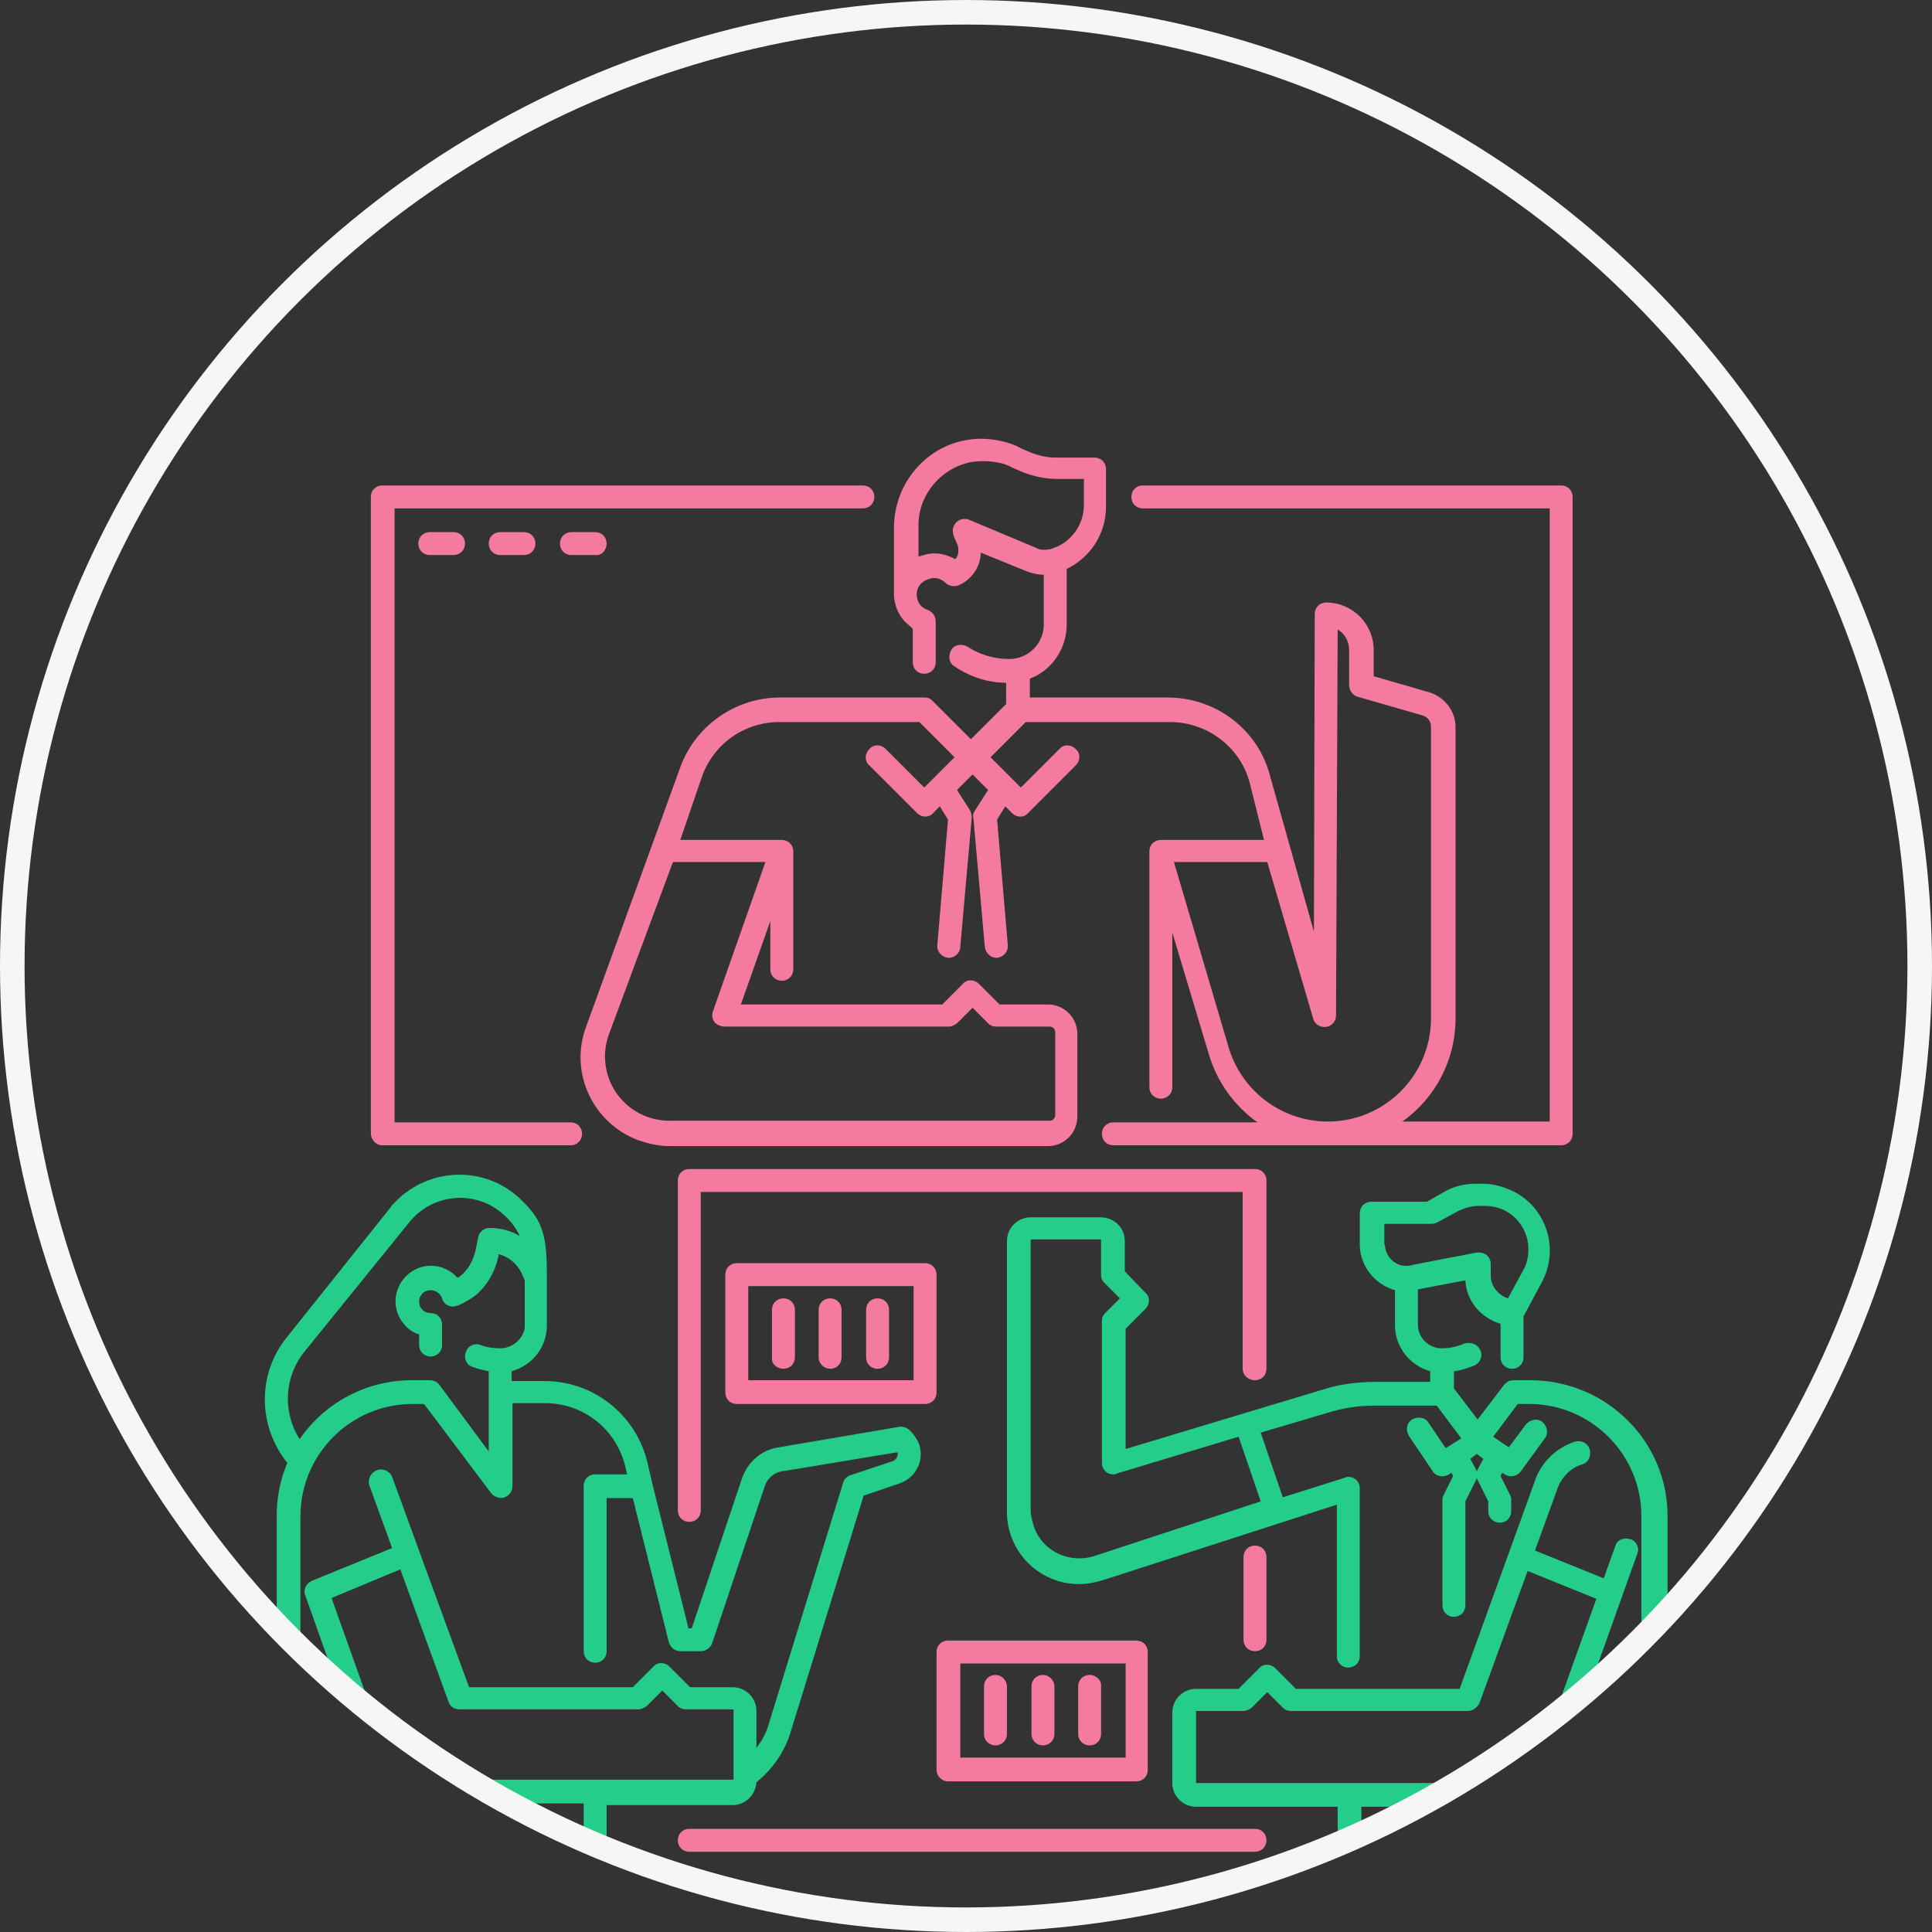 <?xml version="1.0" encoding="utf-8"?>
<!-- Generator: Adobe Illustrator 25.2.1, SVG Export Plug-In . SVG Version: 6.00 Build 0)  -->
<svg version="1.2" baseProfile="tiny" id="Layer_1" xmlns="http://www.w3.org/2000/svg" xmlns:xlink="http://www.w3.org/1999/xlink"
	 x="0px" y="0px" viewBox="0 0 236 236" overflow="visible" xml:space="preserve">
<rect x="0" y="0" width="236" height="236" fill="#333333" stroke="none"/>
<g>
	<path fill="none" d="M137.4,203.2h-20.2v11.5h20.2V203.2z M123,211.8c0,0.8-0.6,1.4-1.4,1.4c-0.8,0-1.4-0.6-1.4-1.4v-5.8
		c0-0.8,0.6-1.4,1.4-1.4c0.8,0,1.4,0.6,1.4,1.4V211.8z M128.8,211.8c0,0.8-0.6,1.4-1.4,1.4c-0.8,0-1.4-0.6-1.4-1.4v-5.8
		c0-0.8,0.6-1.4,1.4-1.4c0.8,0,1.4,0.6,1.4,1.4V211.8z M134.6,211.8c0,0.8-0.6,1.4-1.4,1.4c-0.8,0-1.4-0.6-1.4-1.4v-5.8
		c0-0.8,0.6-1.4,1.4-1.4c0.8,0,1.4,0.6,1.4,1.4V211.8z"/>
	<path fill="none" d="M64,161.8v-5.7l-0.4-0.9c-0.6-1.1-1.6-1.9-2.8-2.3l0,0.2c-0.4,1.9-1.4,3.6-2.9,4.9c-0.6,0.5-1.3,0.9-2.1,1.2
		c0,0-0.1,0-0.1,0c-0.8,0.2-1.6-0.2-1.8-0.9c-0.2-0.6-0.7-1-1.4-1c-0.8,0-1.4,0.6-1.4,1.4c0,0.8,0.6,1.4,1.4,1.4
		c0.8,0,1.4,0.6,1.4,1.4v2.5c0,0.8-0.6,1.4-1.4,1.4c-0.8,0-1.4-0.6-1.4-1.4V163c-0.7-0.2-1.3-0.7-1.8-1.2c-1.6-1.8-1.4-4.5,0.4-6.1
		c1.8-1.6,4.5-1.4,6.1,0.4c0.1-0.1,0.2-0.1,0.3-0.2c1-0.8,1.7-2,1.9-3.2l0.3-1.5c0.1-0.7,0.7-1.2,1.4-1.2c1.3,0,2.6,0.4,3.7,1
		c-0.5-1.1-1.3-2.1-2.3-2.9c-3.4-2.7-8.4-2.2-11.2,1.2l-12.7,15.9c-2.5,3.1-2.7,7.4-0.6,10.7c3.1-4.5,8.2-7.2,13.7-7.2h2.2
		c0.5,0,0.9,0.2,1.2,0.6l6,8.1l0-9.8c-0.7-0.1-1.3-0.2-1.9-0.5c0,0,0,0,0,0c-0.7-0.3-1.1-1.1-0.9-1.8c0.3-0.7,1.1-1.1,1.8-0.9
		c0.8,0.3,1.6,0.4,2.4,0.4C62.7,164.7,64,163.4,64,161.8z"/>
	<path fill="none" d="M112.1,68.1c0.6-0.3,1.3-0.4,1.9-0.4c0,0,0.1,0,0.1,0c0.9,0,1.7,0.2,2.5,0.7c0.1-0.2,0.2-0.3,0.3-0.5
		c0.2-0.4,0.1-0.9-0.1-1.4l-0.4-0.9c-0.2-0.4-0.2-0.8,0-1.2c0.3-0.7,1.2-1.1,1.9-0.8l8.1,3.4c0.5,0.2,1.2,0.3,1.7,0.2
		c2.5-0.6,4.3-2.8,4.2-5.4v-3.2h-3.3c-1.7,0-3.3-0.4-4.8-1.1l-0.7-0.3c-0.5-0.3-1.1-0.5-1.7-0.6c-1-0.2-2-0.3-3-0.1
		c-3.9,0.6-6.8,4-6.8,8V68.1z"/>
	<path fill="none" d="M150.2,128c1.6,5.3,6.5,9,12.1,9c6.9,0,12.6-5.6,12.6-12.6V88.8c0-0.6-0.4-1.2-1-1.4l-8-2.3
		c-0.6-0.2-1-0.7-1-1.4v-4.3c0-1-0.6-2-1.4-2.5l-0.2,47.1c0,0.6-0.4,1.2-1,1.4c-0.8,0.2-1.6-0.2-1.8-1l-5.5-19.1h-11.4L150.2,128z"
		/>
	<path fill="none" d="M74.4,126.3c-0.3,0.9-0.5,1.8-0.5,2.7c0,4.4,3.5,7.9,7.9,7.9h46.3c0.4,0,0.7-0.3,0.7-0.7v-10.1
		c0-0.4-0.3-0.7-0.7-0.7h-6.5c-0.4,0-0.7-0.2-1-0.4l-1.9-1.9l-1.9,1.9c-0.3,0.3-0.6,0.4-1,0.4H88.5c-0.2,0-0.3,0-0.5-0.1
		c-0.8-0.3-1.1-1.1-0.9-1.8l6.4-18.2H82.1L74.4,126.3z"/>
	<path fill="none" d="M180.6,153.2c0.8,0,1.4,0.6,1.4,1.4v1.4c0,1.3,0.8,2.4,2.1,2.8l0,0l1.9-3.5c0.4-0.8,0.6-1.7,0.6-2.5
		c0-3-2.4-5.3-5.3-5.3h-0.8c-0.9,0-1.8,0.2-2.6,0.7l-2.4,1.3c-0.2,0.1-0.4,0.2-0.7,0.2h-5.8v2.3c0,0.2,0,0.4,0.1,0.6
		c0.3,1.6,1.8,2.6,3.4,2.3l7.8-1.5C180.4,153.2,180.5,153.2,180.6,153.2z"/>
	<path fill="none" d="M91.4,168.6h20.2v-11.5H91.4V168.6z M105.8,160c0-0.8,0.6-1.4,1.4-1.4s1.4,0.6,1.4,1.4v5.8
		c0,0.8-0.6,1.4-1.4,1.4s-1.4-0.6-1.4-1.4V160z M100,160c0-0.8,0.6-1.4,1.4-1.4s1.4,0.6,1.4,1.4v5.8c0,0.8-0.6,1.4-1.4,1.4
		s-1.4-0.6-1.4-1.4V160z M94.2,160c0-0.8,0.6-1.4,1.4-1.4c0.8,0,1.4,0.6,1.4,1.4v5.8c0,0.8-0.6,1.4-1.4,1.4c-0.8,0-1.4-0.6-1.4-1.4
		V160z"/>
	<path fill="none" d="M136.4,180.1c-0.1,0-0.3,0.1-0.4,0.1c-0.8,0-1.4-0.6-1.4-1.4v-17.3c0-0.4,0.2-0.8,0.4-1l1.8-1.8l-1.9-1.9
		c-0.3-0.3-0.4-0.6-0.4-1v-4.3h-8.6v33.1c0,0.7,0.1,1.4,0.4,2c1.1,3.1,4.5,4.6,7.6,3.5l0,0l20.1-6.5l-2.7-7.9L136.4,180.1z"/>
	<path fill="#25CD8A" d="M146.1,217.6V209h5.8c0.4,0,0.7-0.2,1-0.4l1.9-1.9l1.9,1.9c0.3,0.3,0.6,0.4,1,0.4h21.6
		c0.6,0,1.1-0.4,1.4-0.9l5.9-16.2l8.4,3.4l-5.3,14.8c1.5-1.1,2.9-2.3,4.3-3.5l6-16.8c0.3-0.7-0.1-1.6-0.9-1.8s-1.6,0.1-1.8,0.9
		c0,0,0,0,0,0l-1.4,3.9l-8.4-3.4l2.8-7.7c0.5-1.3,1.6-2.4,2.9-2.8c0.8-0.2,1.2-1,1-1.8c-0.2-0.8-1-1.2-1.8-1c0,0,0,0,0,0
		c-2.2,0.7-4,2.4-4.8,4.5l-9.3,25.7h-20l-2.5-2.5c-0.6-0.6-1.5-0.6-2,0c0,0,0,0,0,0l-2.5,2.5h-5.2c-1.6,0-2.9,1.3-2.9,2.9v8.6
		c0,1.6,1.3,2.9,2.9,2.9h17.3v4.3c0,0.2,0,0.4,0.1,0.5c0.9-0.4,1.9-0.8,2.8-1.2v-3.6h7.3c1.7-0.9,3.4-1.9,5-2.9H146.1z"/>
	<path fill="#25CD8A" d="M73.7,225.8c0.2-0.3,0.4-0.6,0.4-1v-4.3h15.4c1.5,0,2.8-1.2,2.9-2.8c2-1.6,3.5-3.8,4.2-6.2l8.9-28.8
		l4.4-1.5c2-0.7,3-2.8,2.4-4.7c-0.2-0.6-0.5-1-0.9-1.5l-0.3-0.3c-0.3-0.3-0.8-0.5-1.3-0.4l-14.7,2.5c-2.1,0.3-3.8,1.8-4.5,3.9
		l-6.1,18.2l-0.4,0l-4.4-17.6l-0.6-2.6c-1.4-5.9-6.6-10-12.6-10h-4v-1.2c2.5-0.7,4.3-2.9,4.3-5.6v-6.4c0-5.2-0.8-6.7-3.3-9.1
		c-4.4-4.1-11.2-3.8-15.3,0.5c-0.2,0.2-0.4,0.4-0.5,0.6L35,163.4c-3.6,4.5-3.5,10.8,0.1,15.3c-0.9,2.1-1.3,4.3-1.3,6.5v13.3
		c0.9,1,1.9,1.9,2.9,2.9v-16.2c0-7.5,6.1-13.7,13.7-13.7h1.4l8.2,10.9c0.5,0.6,1.4,0.8,2,0.3c0.4-0.3,0.6-0.7,0.6-1.2l0-10.1h4
		c4.7,0,8.7,3.2,9.8,7.8l0.2,0.9h-3.9c-0.8,0-1.4,0.6-1.4,1.4v20.2c0,0.8,0.6,1.4,1.4,1.4c0.8,0,1.4-0.6,1.4-1.4V183h3.2l4.4,17.6
		c0.2,0.6,0.7,1.1,1.4,1.1h0l2.5,0c0.6,0,1.2-0.4,1.4-1l6.4-19.1c0.3-1,1.2-1.8,2.3-1.9l13.9-2.3c0.1,0.2,0.1,0.3,0,0.5
		c-0.1,0.3-0.3,0.5-0.6,0.6l-5.1,1.7c-0.4,0.1-0.8,0.5-0.9,0.9l-9.1,29.5c-0.3,1.1-0.8,2-1.5,2.9V209c0-1.6-1.3-2.9-2.9-2.9h-5.2
		l-2.5-2.5c-0.6-0.6-1.5-0.6-2,0c0,0,0,0,0,0l-2.5,2.5h-20l-6.3-17.2l-3.1-8.5c-0.3-0.7-1.1-1.1-1.9-0.8c-0.7,0.3-1.1,1.1-0.9,1.8
		l2.8,7.7l-9.8,4l0,0c-0.7,0.3-1.1,1.1-0.8,1.8l3.9,11c1.4,1.2,2.9,2.4,4.4,3.6l-5.1-14.3l8.4-3.5l5.9,16.2c0.2,0.6,0.7,0.9,1.4,0.9
		H78c0.4,0,0.7-0.2,1-0.4l1.9-1.9l1.9,1.9c0.3,0.3,0.6,0.4,1,0.4h5.8v8.6h-32c1.6,1,3.3,2,5,2.9h8.7v4.2
		C72,225.1,72.9,225.4,73.7,225.8z M61.1,164.7c-0.8,0-1.6-0.1-2.4-0.4c-0.7-0.3-1.6,0.1-1.8,0.9c-0.3,0.7,0.1,1.6,0.9,1.8
		c0,0,0,0,0,0c0.6,0.2,1.3,0.4,1.9,0.5l0,9.8l-6-8.1c-0.3-0.4-0.7-0.6-1.2-0.6h-2.2c-5.5,0-10.6,2.7-13.7,7.2
		c-2.1-3.3-1.9-7.6,0.6-10.7L50,149.3c2.7-3.4,7.8-4,11.2-1.2c1,0.8,1.8,1.8,2.3,2.9c-1.1-0.7-2.4-1-3.7-1c-0.7,0-1.3,0.5-1.4,1.2
		l-0.3,1.5c-0.3,1.3-0.9,2.4-1.9,3.2c-0.1,0.1-0.2,0.1-0.3,0.2c-1.6-1.8-4.3-2-6.1-0.4c-1.8,1.6-2,4.3-0.4,6.1
		c0.5,0.6,1.1,1,1.8,1.2v1.3c0,0.8,0.6,1.4,1.4,1.4c0.8,0,1.4-0.6,1.4-1.4v-2.5c0-0.8-0.6-1.4-1.4-1.4c-0.8,0-1.4-0.6-1.4-1.4
		c0-0.8,0.6-1.4,1.4-1.4c0.6,0,1.2,0.4,1.4,1c0.2,0.8,1.1,1.2,1.8,0.9c0,0,0.1,0,0.1,0c0.7-0.3,1.4-0.7,2.1-1.2
		c1.5-1.2,2.5-3,2.9-4.9l0-0.2c1.2,0.3,2.2,1.1,2.8,2.3l0.4,0.9v5.7C64,163.4,62.7,164.7,61.1,164.7z"/>
	<path fill="#F47B9F" d="M154.7,224.8c0-0.8-0.6-1.4-1.4-1.4H84.2c-0.8,0-1.4,0.6-1.4,1.4s0.6,1.4,1.4,1.4h69.1
		C154.1,226.2,154.7,225.6,154.7,224.8z"/>
	<path fill="#F47B9F" d="M154.7,200.3v-10.1c0-0.8-0.6-1.4-1.4-1.4s-1.4,0.6-1.4,1.4v10.1c0,0.8,0.6,1.4,1.4,1.4
		S154.7,201.1,154.7,200.3z"/>
	<path fill="#F47B9F" d="M153.3,168.6c0.8,0,1.4-0.6,1.4-1.4v-23c0-0.8-0.6-1.4-1.4-1.4H84.2c-0.8,0-1.4,0.6-1.4,1.4v40.3
		c0,0.8,0.6,1.4,1.4,1.4c0.8,0,1.4-0.6,1.4-1.4v-38.9h66.2v21.6C151.8,168,152.5,168.6,153.3,168.6z"/>
	<path fill="#F47B9F" d="M46.7,139.9h23c0.8,0,1.4-0.6,1.4-1.4s-0.6-1.4-1.4-1.4H48.2V62.1h57.2c0.8,0,1.4-0.6,1.4-1.4
		c0-0.8-0.6-1.4-1.4-1.4H46.7c-0.8,0-1.4,0.6-1.4,1.4v77.7C45.3,139.2,45.9,139.9,46.7,139.9z"/>
	<path fill="#F47B9F" d="M109.2,64.5c0,0,0,8.3,0,8.3c0.1,1.2,0.5,2.2,1.3,3.1c0.3,0.3,0.7,0.6,1,0.9v4.1c0,0.8,0.6,1.4,1.4,1.4
		c0.8,0,1.4-0.6,1.4-1.4v-5c0-0.6-0.4-1.2-1-1.4c-0.3-0.1-0.6-0.3-0.8-0.5c-0.7-0.8-0.7-2,0-2.7c0.4-0.4,0.9-0.6,1.5-0.7
		c0.6,0,1.1,0.2,1.5,0.6c0.4,0.4,1.1,0.5,1.6,0.3c1.6-0.7,2.7-2.3,2.7-4l5.4,2.2c0.7,0.3,1.5,0.5,2.3,0.5v6.1c0,2.3-1.9,4.2-4.2,4.2
		c-1.8,0-3.6-0.5-5.1-1.5c-0.7-0.4-1.6-0.3-2,0.4c-0.4,0.7-0.3,1.6,0.4,2c1.9,1.3,4.1,2,6.3,2V86l-4.3,4.3l-4.7-4.7
		c-0.3-0.3-0.6-0.4-1-0.4H95.3c-5.5,0-10.5,3.5-12.3,8.8l-11.4,31.4c-2.1,5.6,0.8,11.8,6.4,13.9c1.2,0.4,2.5,0.7,3.7,0.7h46.3
		c2,0,3.6-1.6,3.6-3.6v-10.1c0-2-1.6-3.6-3.6-3.6h-5.9l-2.5-2.5c-0.6-0.6-1.5-0.6-2,0c0,0,0,0,0,0l-2.5,2.5H90.5l3.6-10.2v5.9
		c0,0.8,0.6,1.4,1.4,1.4s1.4-0.6,1.4-1.4v-14.4c0-0.8-0.6-1.4-1.4-1.4H83.1l2.6-7.6c1.4-4.1,5.2-6.8,9.5-6.8h17.1l4.3,4.3l-2.7,2.7
		l0,0l-1,1l-4.7-4.7c-0.6-0.6-1.5-0.6-2,0c-0.6,0.6-0.6,1.5,0,2l5.8,5.8c0.6,0.6,1.5,0.6,2,0c0,0,0,0,0,0l0.8-0.8l1,1.6l-1.3,15.3
		c-0.1,0.8,0.5,1.5,1.3,1.6c0,0,0.1,0,0.1,0c0.7,0,1.4-0.6,1.4-1.3l1.4-15.8c0-0.3-0.1-0.7-0.2-0.9l-1.6-2.5l1.9-1.9l1.9,1.9
		l-1.6,2.5c-0.2,0.3-0.3,0.6-0.2,0.9l1.4,15.8c0.1,0.7,0.7,1.3,1.4,1.3c0,0,0.1,0,0.1,0c0.8-0.1,1.4-0.8,1.3-1.6l-1.3-15.3l1-1.6
		l0.8,0.8c0.6,0.6,1.5,0.6,2,0c0,0,0,0,0,0l5.8-5.8c0.6-0.6,0.6-1.5,0-2c-0.6-0.6-1.5-0.6-2,0l-4.7,4.7l-1-1l0,0l-2.7-2.7l4.3-4.3
		h17.6c4.6,0,8.7,3.1,9.8,7.6l1.7,6.8h-12.6c-0.8,0-1.4,0.6-1.4,1.4v28.8c0,0.8,0.6,1.4,1.4,1.4c0.8,0,1.4-0.6,1.4-1.4v-18.9l4.5,15
		c1,3.3,3.1,6.2,5.9,8.2H136c-0.8,0-1.4,0.6-1.4,1.4s0.6,1.4,1.4,1.4h54.7c0.8,0,1.4-0.6,1.4-1.4V60.7c0-0.8-0.6-1.4-1.4-1.4h-51.1
		c-0.8,0-1.4,0.6-1.4,1.4c0,0.8,0.6,1.4,1.4,1.4h49.7V137h-18c4.1-2.9,6.5-7.6,6.5-12.6V88.8c0-1.9-1.3-3.6-3.1-4.2l-6.9-2v-3.2
		c0-3.2-2.6-5.8-5.8-5.8c-0.8,0-1.4,0.6-1.4,1.4l-0.1,38.8L155.2,95c-1.4-5.8-6.6-9.8-12.6-9.8h-16.8v-2.3c2.7-1,4.5-3.7,4.5-6.6
		v-6.8c2.9-1.4,4.8-4.3,4.8-7.6v-4.6c0-0.8-0.6-1.4-1.4-1.4h-4.7c-1.2,0-2.4-0.3-3.5-0.8l-0.7-0.3c-0.7-0.4-1.5-0.7-2.4-0.9
		c-1.3-0.3-2.7-0.4-4-0.2C113.2,54.4,109.2,59,109.2,64.5z M93.5,105.3l-6.4,18.2c-0.3,0.8,0.1,1.6,0.9,1.8c0.2,0.1,0.3,0.1,0.5,0.1
		h27.4c0.4,0,0.7-0.2,1-0.4l1.9-1.9l1.9,1.9c0.3,0.3,0.6,0.4,1,0.4h6.5c0.4,0,0.7,0.3,0.7,0.7v10.1c0,0.4-0.3,0.7-0.7,0.7H81.8
		c-4.4,0-7.9-3.5-7.9-7.9c0-0.9,0.2-1.9,0.5-2.7l7.8-21H93.5z M160.4,124.4c0.2,0.8,1,1.2,1.8,1c0.6-0.2,1-0.7,1-1.4l0.2-47.1
		c0.9,0.5,1.4,1.5,1.4,2.5v4.3c0,0.6,0.4,1.2,1,1.4l8,2.3c0.6,0.2,1,0.7,1,1.4v35.6c0,6.9-5.6,12.6-12.6,12.6
		c-5.6,0-10.5-3.7-12.1-9l-6.7-22.7h11.4L160.4,124.4z M118.9,56.4c1-0.1,2-0.1,3,0.1c0.6,0.1,1.2,0.3,1.7,0.6l0.7,0.3
		c1.5,0.7,3.2,1.1,4.8,1.1h3.3v3.2c0,2.6-1.8,4.8-4.2,5.4c-0.6,0.1-1.2,0.1-1.7-0.2l-8.1-3.4c-0.7-0.3-1.6,0-1.9,0.8
		c-0.2,0.4-0.1,0.8,0,1.2l0.4,0.9c0.2,0.4,0.2,0.9,0.1,1.4c-0.1,0.2-0.2,0.4-0.3,0.5c-0.8-0.4-1.6-0.7-2.5-0.7c0,0-0.1,0-0.1,0
		c-0.7,0-1.3,0.2-1.9,0.4v-3.7C112.1,60.5,115,57,118.9,56.4z"/>
	<path fill="#F47B9F" d="M115.8,217.6h23c0.8,0,1.4-0.6,1.4-1.4v-14.4c0-0.8-0.6-1.4-1.4-1.4h-23c-0.8,0-1.4,0.6-1.4,1.4v14.4
		C114.4,216.9,115,217.6,115.8,217.6z M117.3,203.2h20.2v11.5h-20.2V203.2z"/>
	<path fill="#F47B9F" d="M114.4,155.7c0-0.8-0.6-1.4-1.4-1.4h-23c-0.8,0-1.4,0.6-1.4,1.4v14.4c0,0.8,0.6,1.4,1.4,1.4h23
		c0.8,0,1.4-0.6,1.4-1.4V155.7z M111.5,168.6H91.4v-11.5h20.2V168.6z"/>
	<path fill="#F47B9F" d="M95.7,167.2c0.8,0,1.4-0.6,1.4-1.4V160c0-0.8-0.6-1.4-1.4-1.4c-0.8,0-1.4,0.6-1.4,1.4v5.8
		C94.2,166.6,94.9,167.2,95.7,167.2z"/>
	<path fill="#F47B9F" d="M101.4,167.2c0.8,0,1.4-0.6,1.4-1.4V160c0-0.8-0.6-1.4-1.4-1.4s-1.4,0.6-1.4,1.4v5.8
		C100,166.6,100.7,167.2,101.4,167.2z"/>
	<path fill="#F47B9F" d="M107.2,167.2c0.8,0,1.4-0.6,1.4-1.4V160c0-0.8-0.6-1.4-1.4-1.4s-1.4,0.6-1.4,1.4v5.8
		C105.8,166.6,106.4,167.2,107.2,167.2z"/>
	<path fill="#F47B9F" d="M121.6,204.6c-0.8,0-1.4,0.6-1.4,1.4v5.8c0,0.8,0.6,1.4,1.4,1.4c0.8,0,1.4-0.6,1.4-1.4v-5.8
		C123,205.3,122.4,204.6,121.6,204.6z"/>
	<path fill="#F47B9F" d="M127.4,204.6c-0.8,0-1.4,0.6-1.4,1.4v5.8c0,0.8,0.6,1.4,1.4,1.4c0.8,0,1.4-0.6,1.4-1.4v-5.8
		C128.8,205.3,128.2,204.6,127.4,204.6z"/>
	<path fill="#F47B9F" d="M133.1,204.6c-0.8,0-1.4,0.6-1.4,1.4v5.8c0,0.8,0.6,1.4,1.4,1.4c0.8,0,1.4-0.6,1.4-1.4v-5.8
		C134.6,205.3,133.9,204.6,133.1,204.6z"/>
	<path fill="#F47B9F" d="M52.5,65c-0.8,0-1.4,0.6-1.4,1.4c0,0.8,0.6,1.4,1.4,1.4h2.9c0.8,0,1.4-0.6,1.4-1.4c0-0.8-0.6-1.4-1.4-1.4
		H52.5z"/>
	<path fill="#F47B9F" d="M61.1,65c-0.8,0-1.4,0.6-1.4,1.4c0,0.8,0.6,1.4,1.4,1.4H64c0.8,0,1.4-0.6,1.4-1.4c0-0.8-0.6-1.4-1.4-1.4
		H61.1z"/>
	<path fill="#F47B9F" d="M74.1,66.4c0-0.8-0.6-1.4-1.4-1.4h-2.9c-0.8,0-1.4,0.6-1.4,1.4c0,0.8,0.6,1.4,1.4,1.4h2.9
		C73.5,67.9,74.1,67.2,74.1,66.4z"/>
	<path fill="#25CD8A" d="M203.7,197v-11.8c0-9.1-7.4-16.5-16.6-16.6h-2.2c-0.5,0-0.9,0.2-1.2,0.6l-3.2,4.2l-2.9-3.8v-2.1
		c0.9-0.1,1.7-0.4,2.5-0.7c0.7-0.3,1.1-1.2,0.7-1.9c-0.3-0.7-1.1-1-1.9-0.8c-0.9,0.4-1.8,0.6-2.8,0.6c-1.6,0-2.9-1.3-2.9-2.9v-4.3
		l5.8-1.1c0.1,2.5,1.9,4.6,4.3,5.3v4.1c0,0.8,0.6,1.4,1.4,1.4c0.8,0,1.4-0.6,1.4-1.4v-5l2.2-4.1c2.2-4,0.7-9-3.3-11.1
		c-1.2-0.6-2.5-1-3.9-1h-0.8c-1.4,0-2.7,0.3-3.9,1l-2.1,1.2h-6.8c-0.8,0-1.4,0.6-1.4,1.4v3.8c0,2.6,1.8,4.9,4.3,5.6v4.3
		c0,2.6,1.8,4.9,4.3,5.6v1.3H168c-2.2,0-4.5,0.3-6.6,1l-23.9,7.2v-14.7l2.4-2.4c0.6-0.6,0.6-1.5,0-2c0,0,0,0,0,0l-2.5-2.6v-3.7
		c0-1.6-1.3-2.9-2.9-2.9h-8.6c-1.6,0-2.9,1.3-2.9,2.9v33.1c0,4.8,3.9,8.8,8.8,8.8c1,0,2-0.2,3-0.5l28.5-9.2v18.5
		c0,0.8,0.6,1.4,1.4,1.4c0.8,0,1.4-0.6,1.4-1.4v-20.5c0-0.8-0.6-1.4-1.4-1.4c-0.1,0-0.3,0-0.4,0.1l-7.6,2.4l-2.7-7.9l8.1-2.4
		c1.9-0.6,3.8-0.9,5.8-0.9h7.6l3,4l-1.9,1.2l-2.1-3.1c-0.4-0.7-1.3-0.8-2-0.4c-0.7,0.4-0.8,1.3-0.4,2l2.9,4.3c0.4,0.7,1.3,0.8,2,0.4
		l0.3-0.2l0.2,0.4l-1.1,2.2c-0.1,0.2-0.2,0.4-0.2,0.6v13c0,0.8,0.6,1.4,1.4,1.4s1.4-0.6,1.4-1.4v-12.7l1.3-2.6
		c0.2-0.4,0.2-0.9,0-1.3l-0.7-1.3l0.8-0.6l0.8,0.6l-0.7,1.3c-0.2,0.4-0.2,0.9,0,1.3l1.3,2.6v1.2c0,0.8,0.6,1.4,1.4,1.4
		s1.4-0.6,1.4-1.4v-1.5c0-0.2-0.1-0.4-0.2-0.6l-1.1-2.2l0.2-0.4l0.3,0.2c0.6,0.4,1.5,0.3,2-0.4l2.9-4c0.5-0.6,0.3-1.5-0.3-2
		c-0.6-0.5-1.5-0.3-2,0.3l-2.1,2.8l-1.9-1.3l3-4h1.4c7.5,0,13.7,6.1,13.7,13.7V200C201.8,199,202.7,198,203.7,197z M169.2,152.4
		c0-0.2-0.1-0.4-0.1-0.6v-2.3h5.8c0.2,0,0.5-0.1,0.7-0.2l2.4-1.3c0.8-0.4,1.7-0.7,2.6-0.7h0.8c3,0,5.3,2.4,5.3,5.3
		c0,0.9-0.2,1.8-0.6,2.5l-1.9,3.5l0,0c-1.2-0.4-2.1-1.5-2.1-2.8v-1.4c0-0.8-0.6-1.4-1.4-1.4c-0.1,0-0.2,0-0.3,0l-7.8,1.5
		C171,155,169.5,154,169.2,152.4z M133.9,190L133.9,190c-3.1,1.1-6.5-0.4-7.6-3.5c-0.2-0.7-0.4-1.3-0.4-2v-33.1h8.6v4.3
		c0,0.4,0.1,0.7,0.4,1l1.9,1.9l-1.8,1.8c-0.3,0.3-0.4,0.6-0.4,1v17.3c0,0.8,0.6,1.4,1.4,1.4c0.1,0,0.3,0,0.4-0.1l14.9-4.5l2.7,7.9
		L133.9,190z"/>
</g>
<g id="Group_56_2_" transform="translate(-395 -2909)">
	<g id="Ellipse_1_2_" transform="translate(395 2909)">
		<circle fill="none" stroke="#F6F6F6" stroke-width="3" cx="118" cy="118" r="116.5"/>
	</g>
</g>
</svg>
